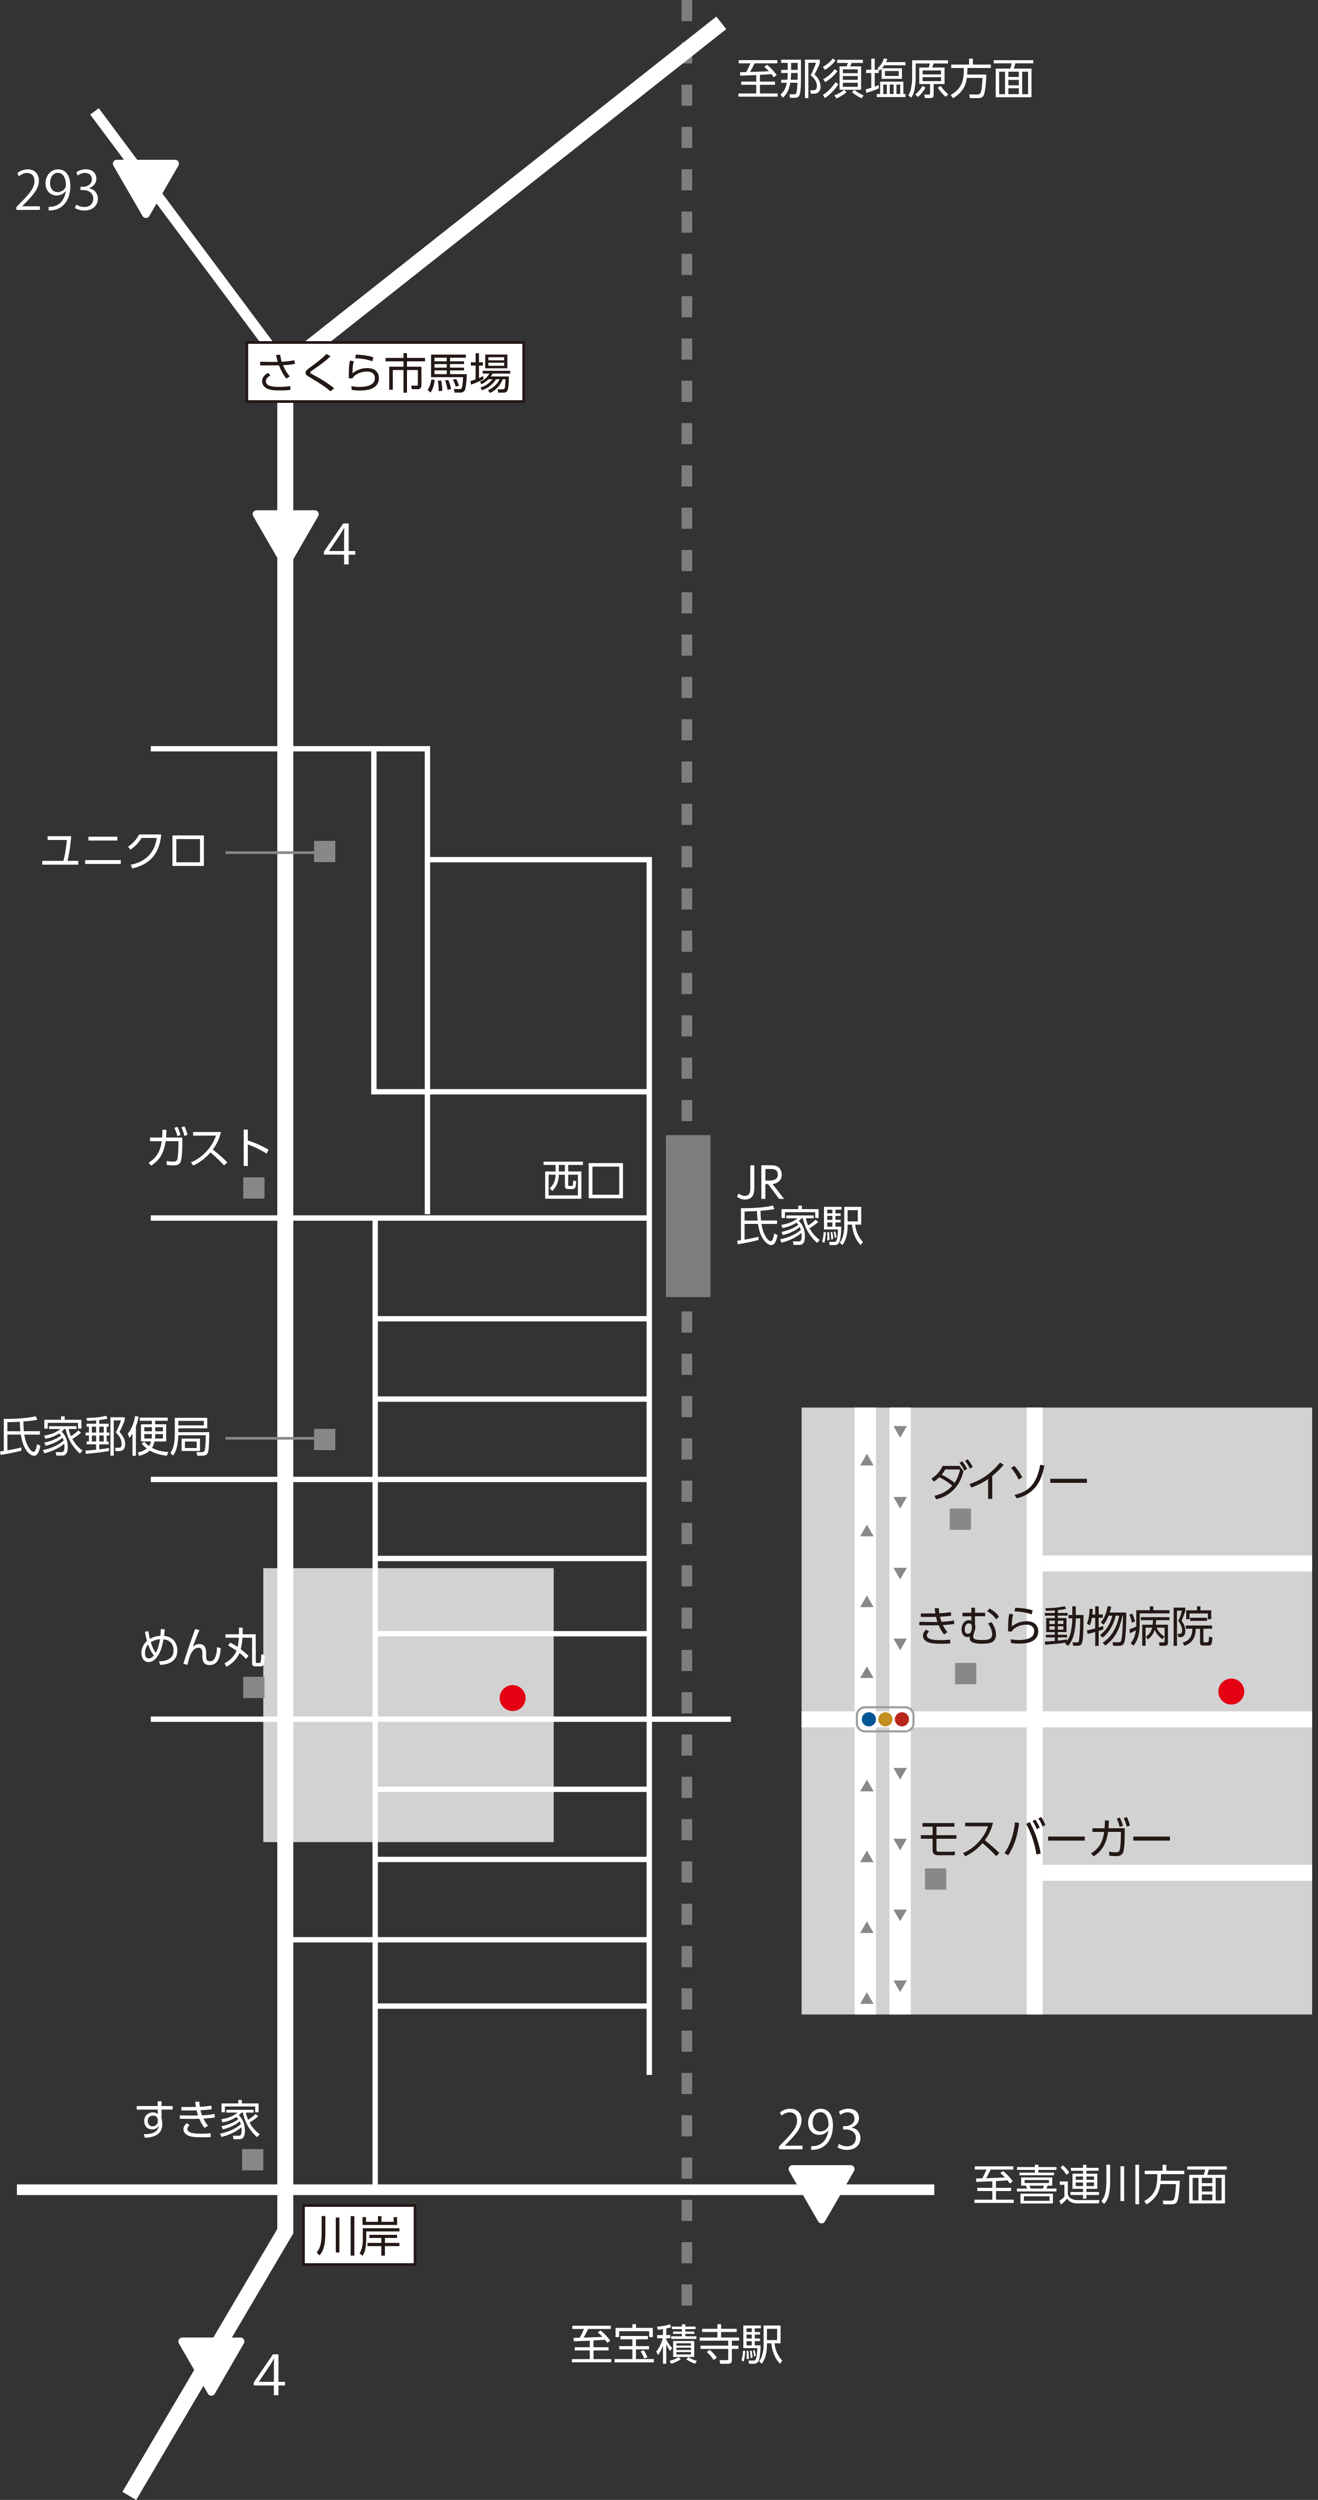 <?xml version="1.0" encoding="UTF-8"?><svg id="_レイヤー_2" xmlns="http://www.w3.org/2000/svg" xmlns:xlink="http://www.w3.org/1999/xlink" viewBox="0 0 367.71 697.31"><rect x="0" y="0" width="367.71" height="697.31" fill="#333333" stroke="none"/><defs><style>.cls-1{fill:#c38f20;}.cls-1,.cls-2,.cls-3,.cls-4,.cls-5,.cls-6,.cls-7,.cls-8,.cls-9,.cls-10{stroke-width:0px;}.cls-2{fill:#231815;}.cls-11{stroke:#7c7d7e;stroke-dasharray:0 0 5.9 5.9;}.cls-11,.cls-12,.cls-4,.cls-13,.cls-14,.cls-15,.cls-16,.cls-17{fill:none;}.cls-11,.cls-12,.cls-13,.cls-14,.cls-15,.cls-16,.cls-18,.cls-17,.cls-19{stroke-miterlimit:10;}.cls-11,.cls-15{stroke-width:2.97px;}.cls-3{fill:#e50012;}.cls-12{stroke-width:1.49px;}.cls-12,.cls-20,.cls-14,.cls-15,.cls-18,.cls-17{stroke:#fff;}.cls-5{fill:#005793;}.cls-6,.cls-20,.cls-18,.cls-19{fill:#fff;}.cls-13{stroke:#888;}.cls-13,.cls-19{stroke-width:.74px;}.cls-7{fill:#b7281b;}.cls-8{fill:#888;}.cls-9{fill:#7c7d7f;}.cls-20{stroke-linecap:round;stroke-linejoin:round;stroke-width:2.19px;}.cls-10{fill:#d2d2d3;}.cls-21{clip-path:url(#clippath);}.cls-14{stroke-width:4.46px;}.cls-16{stroke:#9e9e9f;stroke-width:.59px;}.cls-17{stroke-width:5.94px;}.cls-19{stroke:#231815;}</style><clipPath id="clippath"><rect class="cls-4" x="223.64" y="392.62" width="142.43" height="169.28"/></clipPath></defs><g id="_レイヤー_4"><rect class="cls-10" x="73.46" y="437.41" width="81.02" height="76.41"/><rect class="cls-8" x="67.86" y="467.71" width="5.93" height="5.93"/><rect class="cls-8" x="67.53" y="599.45" width="5.93" height="5.93"/><rect class="cls-8" x="87.62" y="398.55" width="5.93" height="5.93"/><rect class="cls-8" x="67.86" y="328.4" width="5.93" height="5.93"/><rect class="cls-8" x="87.62" y="234.54" width="5.93" height="5.93"/><path class="cls-6" d="M210.45,325.04v5.88c0,1.4,0,3.67-2.62,3.67-1.05,0-1.7-.42-2.22-.8l.45-.89c.3.23.94.67,1.7.67,1.57,0,1.57-1.27,1.57-2.54v-5.99h1.12Z"/><path class="cls-6" d="M214.99,325.04c.74,0,1.31.04,1.83.31,1.12.59,1.28,1.66,1.28,2.29,0,1.6-1.14,2.46-2.56,2.64l3.2,4.12h-1.37l-3.07-4.11h-.77v4.11h-1.12v-9.37h2.57ZM213.54,326.06v3.23h1.25c.58,0,2.21-.06,2.21-1.65s-1.39-1.58-2.2-1.58h-1.26Z"/><path class="cls-6" d="M216.79,340.45v.94h-4.35c.42,2.96,1.85,4.81,2.53,4.81.33,0,.68-.12,1.02-2.15l.93.46c-.21,1.08-.61,2.78-1.74,2.78s-3.1-1.61-3.71-5.91h-3.74v4.4c1.97-.37,2.72-.51,3.88-.81v.9c-2.16.57-3.74.86-5.78,1.19l-.17-.99c.32-.04.42-.04,1.06-.13v-8.94c2.03.02,5.68-.01,8.94-.73l.37.99c-.81.14-2.1.36-3.84.45,0,1.43.07,2.21.13,2.72h4.47ZM211.36,340.45c-.11-1.08-.15-1.93-.17-2.65-.68.04-1.6.08-3.46.12v2.53h3.63Z"/><path class="cls-6" d="M228.29,340.81c-.84.86-2.19,1.64-2.44,1.78,1.08,1.97,2.35,2.89,2.85,3.26l-.73.82c-2.66-2.33-3.65-5.09-3.97-6.86h-.39c-.18.23-.34.42-.75.75.48.46,1.71,1.66,1.71,4.35,0,.69-.08,2.33-1.51,2.33h-1.66l-.19-.97h1.56c.33.01.89.02.89-1.42,0-.33-.06-.81-.08-.94-.96.84-2.66,1.97-5.55,2.71l-.39-.92c2.78-.57,4.68-1.66,5.79-2.65-.12-.43-.26-.71-.31-.81-.9.81-2.42,1.69-4.69,2.26l-.42-.88c2.38-.48,3.84-1.31,4.72-1.99-.2-.25-.37-.42-.55-.59-1.15.77-2.47,1.24-3.83,1.51l-.39-.89c1.43-.23,3.16-.67,4.55-1.85h-3.13v-.78h7.63v.78h-2.19c.21,1,.5,1.66.64,2,.24-.14,1.27-.78,2.04-1.6l.77.61ZM222.71,337.26v-.96h1v.96h4.67v2.47h-.94v-1.62h-8.45v1.62h-.95v-2.47h4.67Z"/><path class="cls-6" d="M229.35,346.36c.33-.97.43-2.21.44-2.69l.63.02c-.02.47-.13,2-.44,2.97l-.63-.31ZM234.76,337.41h-1.69v1.03h1.46v.71h-1.46v1.09h1.46v.74h-1.46v1.18h1.62c.01,2.06-.27,3.79-.57,4.39-.1.2-.37.74-1.3.74h-1.33l-.18-.89h1.37c.46.01,1.01.04,1.11-3.47h-3.91v-6.3h4.89v.79ZM230.78,345.96c.02-.27.05-.51.05-1.03,0-.65-.04-.92-.06-1.22h.54c.09,1.13.09,1.26.12,2.2l-.64.06ZM232.23,337.41h-1.44v1.03h1.44v-1.03ZM232.23,339.16h-1.44v1.09h1.44v-1.09ZM232.23,340.99h-1.44v1.18h1.44v-1.18ZM231.9,345.72c0-.9-.14-1.74-.19-2.02l.49-.07c.13.67.23,1.28.26,1.96l-.56.13ZM232.86,345.23c-.01-.26-.07-.9-.27-1.63l.45-.08c.12.4.25.94.32,1.6l-.5.11ZM240.27,336.63v4.96h-1.68c.19,2.01.97,3.55,2.16,4.83l-.63.88c-2-2.08-2.31-4.68-2.41-5.71h-1.24v.52c0,2.09-.44,3.83-1.44,5.18l-.74-.7c.25-.34.62-.83.83-1.64.42-1.51.42-2.32.42-2.89v-5.43h4.72ZM239.31,337.55h-2.84v3.14h2.84v-3.14Z"/><path class="cls-6" d="M277.88,610.25h4.2v.89h-4.2v2.42h4.94v.9h-10.96v-.9h4.99v-2.42h-4.2v-.89h4.2v-1.82c-1.46.06-3.14.12-4.48.17l-.05-.96c.39-.01.53-.01,1.72-.04.33-.55.9-1.75,1.19-2.44h-3.27v-.9h10.76v.9h-6.35c-.44,1.02-1.19,2.31-1.25,2.41,1.27-.04,3.78-.14,5.27-.2-.64-.68-.96-.95-1.3-1.22l.74-.59c.99.74,2.09,1.93,2.7,2.86l-.78.64c-.26-.37-.43-.59-.67-.89-.51.04-2.76.18-3.21.2v1.88Z"/><path class="cls-6" d="M293.57,609.64h-1.3c-.15.42-.18.48-.33.82h2.79v.8h-11.01v-.8h2.83c-.1-.29-.19-.56-.3-.82h-1.35v-2.28h8.67v2.28ZM294.73,605.25h-5.02v.77h4.35v.72h-9.64v-.72h4.31v-.77h-4.99v-.79h4.99v-.65h.98v.65h5.02v.79ZM293.75,614.62h-9.05v-2.75h9.05v2.75ZM292.81,612.61h-7.16v1.27h7.16v-1.27ZM292.63,608.07h-6.78v.84h6.78v-.84ZM290.92,610.46c.17-.32.21-.45.33-.82h-4.02c.08.2.2.56.3.82h3.39Z"/><path class="cls-6" d="M297.91,608.46v3.48c.1.61.37,1.02.92,1.3.87.43,1.33.43,1.74.43h6.16l-.18.92h-5.94c-.59,0-2,0-2.89-1.34-.67.86-1.51,1.52-1.72,1.69l-.46-1.05c.31-.2,1.03-.71,1.43-1.15v-3.34h-1.3v-.93h2.26ZM297.54,606.63c-.33-.56-.96-1.43-1.68-2.02l.67-.64c.26.23,1.14.94,1.78,2.01l-.77.65ZM306.49,605.49h-3.38v.82h3.02v4.22h-3.02v.89h3.49v.82h-3.49v1.03h-.95v-1.03h-3.52v-.82h3.52v-.89h-2.95v-4.22h2.95v-.82h-3.38v-.82h3.38v-.84h.95v.84h3.38v.82ZM302.16,607.08h-2.04v.94h2.04v-.94ZM302.16,608.75h-2.04v1.01h2.04v-1.01ZM305.22,607.08h-2.1v.94h2.1v-.94ZM305.22,608.75h-2.1v1.01h2.1v-1.01Z"/><path class="cls-6" d="M309.71,603.81v4.61c0,3.92-.76,5.36-1.68,6.35l-.75-.81c.74-.96,1.39-2.02,1.39-5.58v-4.58h1.03ZM313.62,604.22v9.73h-1.01v-9.73h1.01ZM317.79,603.81v11.02h-1.03v-11.02h1.03Z"/><path class="cls-6" d="M329.15,608.28c-.07,2.51-.34,5.03-.73,5.77-.25.49-.62.8-1.58.8h-2.26l-.19-1.01h2.32c.63,0,.83-.43.89-.56.34-.76.48-3.89.49-4.07h-4.37c-.2,1.47-.63,3.7-3.84,5.67l-.65-.92c3.22-1.82,3.64-4.09,3.66-7.52h-3.52v-.95h4.98v-1.66h1.05v1.66h5v.95h-6.49c-.01.45-.02.95-.1,1.84h5.34Z"/><path class="cls-6" d="M342.27,605.16h-5.03c-.15.65-.25.96-.44,1.46h4.96v7.99h-9.98v-7.99h4.05c.2-.5.34-1.13.4-1.46h-5v-.88h11.04v.88ZM334.37,607.48h-1.63v6.28h1.63v-6.28ZM338.22,607.48h-2.92v1.47h2.92v-1.47ZM338.22,609.77h-2.92v1.52h2.92v-1.52ZM338.22,612.1h-2.92v1.65h2.92v-1.65ZM340.81,607.48h-1.65v6.28h1.65v-6.28Z"/><path class="cls-6" d="M212.02,22.76h4.2v.89h-4.2v2.42h4.94v.9h-10.96v-.9h4.99v-2.42h-4.2v-.89h4.2v-1.82c-1.46.06-3.14.12-4.48.17l-.05-.96c.39-.01.53-.01,1.72-.04.33-.55.9-1.75,1.19-2.44h-3.27v-.9h10.76v.9h-6.35c-.44,1.02-1.19,2.31-1.25,2.41,1.27-.04,3.78-.14,5.27-.2-.64-.68-.96-.95-1.3-1.22l.74-.59c.99.74,2.09,1.93,2.7,2.86l-.78.64c-.26-.37-.43-.59-.67-.89-.51.04-2.76.18-3.21.2v1.88Z"/><path class="cls-6" d="M220.48,23.09c-.27,1.43-.64,2.92-2.1,4.17l-.63-.9c1.31-1.03,1.62-2.54,1.77-3.27h-1.57v-.84h1.7c.05-.34.12-1.12.12-1.58v-.31h-1.82v-.87h1.82v-1.95h-1.84v-.88h5.53c0,5.97,0,6.63-.06,7.57-.13,2.34-.38,3.05-1.68,3.05h-1.31l-.17-.99,1.32.02c.19,0,.38-.04.5-.18.31-.38.4-2.45.43-3.05h-2.01ZM222.52,22.25c0-.36,0-1.45.01-1.89h-1.83v.33c0,.56-.08,1.37-.11,1.56h1.93ZM222.54,19.49v-1.95h-1.83v1.95h1.83ZM228.72,16.63v.89c-.36,1.24-1.37,3.04-1.49,3.26,1.54,1.31,1.7,2.82,1.7,3.44,0,.9-.46,1.91-1.78,1.91h-.93l-.17-.95h.8c.89.02,1.06-.62,1.06-1.09,0-.33,0-1.77-1.75-3.08.57-1.02,1.35-2.96,1.5-3.51h-2.13v9.87h-.95v-10.73h4.14Z"/><path class="cls-6" d="M229.57,18.68c.84-.48,2.01-1.32,2.78-2.37l.75.55c-1.08,1.43-2.38,2.28-2.91,2.61l-.62-.8ZM229.58,26.49c1.41-.88,2.73-2.37,3.54-3.59l.76.58c-.76,1.32-2.29,2.92-3.74,3.88l-.56-.87ZM229.66,22.13c1.02-.58,2.32-1.57,3.21-2.83l.76.56c-1.02,1.45-2.53,2.52-3.38,3.05l-.59-.78ZM234.23,25.04v-6.53h1.96c.18-.39.23-.53.39-.96h-3.01v-.87h7.17v.87h-3.14c-.13.37-.33.81-.4.96h3.04v6.53h-4.72l.64.69c-.68.65-1.93,1.38-2.82,1.72l-.54-.86c1.17-.4,2.1-1.01,2.7-1.56h-1.28ZM239.3,19.34h-4.15v1.08h4.15v-1.08ZM239.3,21.21h-4.15v1.06h4.15v-1.06ZM239.3,23.07h-4.15v1.14h4.15v-1.14ZM238.35,25.07c.32.24,1.4,1.08,2.56,1.52l-.5.84c-1.15-.52-2.07-1.18-2.7-1.7l.64-.67Z"/><path class="cls-6" d="M245.19,24.64c-.95.45-2.54,1.01-3.51,1.27l-.13-1.01c.39-.1.76-.18,1.53-.42v-4.11h-1.43v-.92h1.43v-3.1h.95v3.1h1.12v.92h-1.12v3.79c.61-.21.82-.31,1.11-.43l.05.9ZM252.02,26.22h.61v.86h-8.02v-.86h.94v-3.45h6.48v3.45ZM251.64,19.04v2.94h-5.66v-2.83c-.24.26-.37.38-.56.55l-.65-.59c.89-.81,1.43-1.55,1.84-2.82l.95.15c-.09.31-.18.52-.36.89h5.42v.88h-5.93c-.31.48-.5.7-.62.83h5.56ZM247.42,23.58h-1v2.64h1v-2.64ZM250.74,19.81h-3.85v1.38h3.85v-1.38ZM249.3,23.58h-1.06v2.64h1.06v-2.64ZM251.15,23.58h-1.05v2.64h1.05v-2.64Z"/><path class="cls-6" d="M264.48,17.71h-4.04c-.23.77-.25.86-.34,1.12h3.42v4.61h-3.04v2.98c0,.61-.14.93-.95.93h-1.46l-.23-.95h1.31c.33.01.33-.17.33-.39v-2.57h-3.01v-4.61h2.65c.09-.33.23-.76.29-1.12h-3.95v4.2c0,.27-.04,1.58-.3,3-.15.81-.43,1.62-.92,2.33l-.84-.68c.43-.61.68-1.32.81-2.06.14-.86.27-1.72.27-2.6v-5.08h10v.89ZM255.33,26.36c.82-.59,1.58-1.58,2.01-2.38l.87.43c-.2.36-.9,1.63-2.12,2.65l-.76-.7ZM262.55,19.65h-5.15v1.11h5.15v-1.11ZM262.55,21.52h-5.15v1.11h5.15v-1.11ZM263.83,27c-.46-.4-1.49-1.38-2.2-2.56l.84-.44c.7,1,1.18,1.52,2.09,2.31l-.74.69Z"/><path class="cls-6" d="M275.17,20.8c-.07,2.51-.34,5.03-.73,5.77-.25.49-.62.8-1.58.8h-2.26l-.19-1.01h2.32c.63,0,.83-.43.89-.56.34-.76.48-3.89.49-4.07h-4.37c-.2,1.47-.63,3.7-3.84,5.67l-.65-.92c3.22-1.82,3.64-4.09,3.66-7.52h-3.52v-.95h4.98v-1.66h1.05v1.66h5v.95h-6.49c-.01.45-.02.95-.1,1.84h5.34Z"/><path class="cls-6" d="M288.29,17.67h-5.03c-.15.65-.25.96-.44,1.46h4.96v7.99h-9.98v-7.99h4.05c.2-.5.34-1.13.4-1.46h-5v-.88h11.04v.88ZM280.39,19.99h-1.63v6.28h1.63v-6.28ZM284.24,19.99h-2.92v1.47h2.92v-1.47ZM284.24,22.28h-2.92v1.52h2.92v-1.52ZM284.24,24.61h-2.92v1.65h2.92v-1.65ZM286.83,19.99h-1.65v6.28h1.65v-6.28Z"/><path class="cls-6" d="M165.58,654.71h4.2v.89h-4.2v2.42h4.94v.9h-10.96v-.9h4.99v-2.42h-4.2v-.89h4.2v-1.82c-1.46.06-3.14.12-4.48.17l-.05-.96c.39-.01.53-.01,1.72-.04.33-.55.9-1.75,1.19-2.44h-3.27v-.9h10.76v.9h-6.35c-.44,1.02-1.19,2.31-1.25,2.41,1.27-.04,3.78-.14,5.27-.2-.64-.68-.96-.95-1.3-1.22l.74-.59c.99.74,2.09,1.93,2.7,2.86l-.78.64c-.26-.37-.43-.59-.67-.89-.51.04-2.76.18-3.21.2v1.88Z"/><path class="cls-6" d="M180.75,651.58v.92h-3.32v1.91h3.64v.9h-3.64v2.71h4.99v.93h-10.97v-.93h4.98v-2.71h-3.67v-.9h3.67v-1.91h-3.34v-.92h7.65ZM177.43,648.29v1.03h4.7v2.58h-1.01v-1.65h-8.39v1.65h-.99v-2.58h4.69v-1.03h1ZM179.73,657.87c-.34-1-.8-1.68-1-1.98l.86-.36c.43.63.68,1.12,1.03,1.98l-.89.36Z"/><path class="cls-6" d="M185.89,651.32h1.12v.89h-1.12v.29c.21.54.67,1.43,1.63,2.41l-.55.87c-.62-.88-.96-1.64-1.08-1.95v5.49h-.93v-5.09c-.5,1.51-1.05,2.26-1.37,2.69l-.5-1.02c.99-1.13,1.6-2.84,1.82-3.68h-1.57v-.89h1.62v-1.68c-.67.12-1.11.14-1.46.18l-.15-.87c1-.01,2.61-.29,3.57-.64l.32.79c-.25.12-.44.2-1.34.38v1.84ZM186.79,658.53c.46-.13,1.65-.48,2.53-1.07l.62.61c-.8.59-1.94,1.03-2.67,1.25l-.48-.78ZM191.2,648.31v.64h2.86v.72h-2.86v.67h2.52v.64h-2.52v.68h3.09v.74h-7.02v-.74h2.98v-.68h-2.46v-.64h2.46v-.67h-2.78v-.72h2.78v-.64h.95ZM193.68,657.43h-5.88v-4.46h5.88v4.46ZM192.77,653.61h-4.06v.65h4.06v-.65ZM192.77,654.84h-4.06v.65h4.06v-.65ZM192.77,656.06h-4.06v.67h4.06v-.67ZM192.07,657.46c.71.49,1.58.86,2.35,1.07l-.49.78c-.82-.25-1.78-.74-2.45-1.21l.58-.64Z"/><path class="cls-6" d="M201.17,649.57h4.36v.89h-4.36v1.53h5.03v.9h-2.02v1.39h1.83v.9h-1.83v2.98c0,.5,0,1.17-1.08,1.17h-2.15l-.2-1.02,2.02.02c.32,0,.4-.17.4-.42v-2.73h-7.74v-.9h7.74v-1.39h-7.96v-.9h4.94v-1.53h-4.27v-.89h4.27v-1.28h1.02v1.28ZM199.12,658.28c-.42-.62-1.15-1.56-1.93-2.26l.8-.57c1.05.87,1.81,1.89,2.02,2.17l-.89.65Z"/><path class="cls-6" d="M206.85,658.39c.33-.97.43-2.21.44-2.69l.63.02c-.02.47-.13,2-.44,2.97l-.63-.31ZM212.26,649.44h-1.69v1.03h1.46v.71h-1.46v1.09h1.46v.74h-1.46v1.18h1.62c.01,2.06-.27,3.79-.57,4.39-.1.2-.37.74-1.3.74h-1.33l-.18-.89h1.37c.46.01,1.01.04,1.11-3.47h-3.91v-6.3h4.89v.79ZM208.28,657.99c.02-.27.05-.51.05-1.03,0-.65-.04-.92-.06-1.22h.54c.09,1.13.09,1.26.12,2.2l-.64.06ZM209.73,649.44h-1.44v1.03h1.44v-1.03ZM209.73,651.19h-1.44v1.09h1.44v-1.09ZM209.73,653.02h-1.44v1.18h1.44v-1.18ZM209.4,657.75c0-.9-.14-1.74-.19-2.02l.49-.07c.13.67.23,1.28.26,1.96l-.56.13ZM210.36,657.26c-.01-.26-.07-.9-.27-1.63l.45-.08c.12.4.25.94.32,1.6l-.5.11ZM217.77,648.66v4.96h-1.68c.19,2.01.97,3.55,2.16,4.83l-.63.88c-2-2.08-2.31-4.68-2.41-5.71h-1.24v.52c0,2.09-.44,3.83-1.44,5.18l-.74-.7c.25-.34.62-.83.83-1.64.42-1.51.42-2.32.42-2.89v-5.43h4.72ZM216.81,649.58h-2.84v3.14h2.84v-3.14Z"/><path class="cls-6" d="M41.4,454.97c.08.74.2,1.44.4,2.16.23-.13,1.35-.79,2.94-.84.11-.94.11-1.39.12-1.89l1.09.07c-.07,1.01-.11,1.33-.18,1.83,3.04.27,3.71,2.71,3.71,4.08,0,3.78-3.88,3.97-4.81,4.01l-.29-.99c1.08-.05,4.04-.15,4.04-3.05,0-2.75-2.27-3.04-2.81-3.11-.32,1.85-.71,3.21-1.37,4.3-.64,1.08-1.55,2.06-2.78,2.06-1.56,0-2.01-1.52-2.01-2.53,0-1.13.46-2.42,1.56-3.38-.33-1.14-.5-2.15-.56-2.54l.94-.17ZM41.33,458.68c-.74.84-.89,1.85-.89,2.42,0,1.18.61,1.5,1.08,1.5.61,0,1.12-.48,1.44-.86-.67-.72-1.25-1.92-1.63-3.07ZM44.66,457.21c-1.44.12-2.35.7-2.59.86.38,1.21.9,2.41,1.39,2.96.61-1.05.96-2.45,1.2-3.82Z"/><path class="cls-6" d="M55.65,454.68c-.8,1.76-1.51,3.71-1.83,4.64.64-.52,1.11-.75,1.76-.75,1.83,0,1.93,1.69,1.93,2.51v.8c0,.86.1,1.51,1.06,1.51.58,0,1.19-.27,1.58-1.4.33-.96.39-1.85.39-2.54l1.03.24c-.07,1.57-.36,4.75-3.08,4.75-2.02,0-2.03-1.68-2.03-2.6v-.67c0-.88-.21-1.58-1.06-1.58-.48,0-1.45.25-2.2,1.78-.42,1.11-.61,1.82-.93,3.02l-1.12-.34c1.69-5.16,1.89-5.73,2.16-6.5.18-.5.87-2.4,1.15-3.17l1.18.32Z"/><path class="cls-6" d="M68.64,462.76c-.39-.44-.89-.99-1.81-1.7-.93,2.26-2.95,3.47-3.59,3.85l-.63-.93c.57-.32,2.54-1.4,3.38-3.55-1.18-.8-1.93-1.21-2.35-1.45l.62-.8c.38.19.9.45,2.03,1.2.25-1.2.31-2,.34-2.58h-3.73v-.95h3.77v-1.85h1.02v1.85h3.66v7.63c0,.26.06.37.32.37h.7c.31,0,.38-.33.4-.43.06-.24.12-1.81.13-2.02l.97.31c-.07,2.58-.29,3.09-1.14,3.09h-1.51c-.59,0-.89-.18-.89-.92v-7.08h-2.69c-.06,1.02-.18,2.02-.48,3.21,1.31.99,1.83,1.51,2.19,1.87l-.72.88Z"/><path class="cls-6" d="M48.17,587.42v.99h-3.11v2.39c.06.23.12.5.15.78.05.3.07.61.07.92,0,3.14-2.78,3.71-4.85,3.79l-.33-1c3.17.04,4.05-1.06,4.21-2.47-.12.25-.51,1.14-1.88,1.14-1.47,0-2.21-1.18-2.21-2.33,0-1.39.99-2.41,2.46-2.41.8,0,1.08.26,1.33.48v-1.28h-5.87v-.99h5.85l-.02-1.33h1.09v1.33h3.11ZM44.03,591.19c-.09-.38-.29-1.08-1.33-1.08-.65,0-1.49.38-1.49,1.47,0,.5.25,1.51,1.35,1.51.84,0,1.46-.59,1.46-1.38v-.52Z"/><path class="cls-6" d="M59.96,590.61c-.9.17-2.16.27-3.21.33.23.47.56,1.12,1.27,1.98l-.93.64c-.69-.83-1.21-1.88-1.5-2.58-.32.02-1.24.04-1.65.04l-3.76-.02v-.96l3.61.05c.36,0,.75,0,1.45-.02-.15-.45-.26-.86-.39-1.42-.43.01-.84.02-1.27.02h-2.97v-.97h2.85c.38.01.46.01,1.2,0-.12-.7-.15-1.01-.19-1.46h1.14c.04.52.07.88.15,1.41.48,0,2.18-.15,3.21-.33l.1,1c-.82.14-2.12.25-3.13.3.07.31.18.77.42,1.41,1.09-.06,2.29-.13,3.47-.4l.12.99ZM52.87,592.74c-.25.25-.59.64-.59,1.07,0,1.22,2.07,1.34,3.78,1.34,1.37,0,2.14-.07,2.71-.12l.02,1.05c-.58.05-1.05.08-2.41.08-2.31,0-3.17-.17-3.88-.48-.8-.36-1.32-1.01-1.32-1.72,0-.44.13-1.02.88-1.76l.81.54Z"/><path class="cls-6" d="M72.05,590.26c-.84.86-2.19,1.64-2.44,1.78,1.08,1.97,2.35,2.89,2.85,3.26l-.73.82c-2.66-2.33-3.65-5.09-3.97-6.86h-.39c-.18.23-.34.42-.75.75.48.46,1.71,1.66,1.71,4.35,0,.69-.08,2.33-1.51,2.33h-1.66l-.19-.97h1.56c.33.01.89.02.89-1.42,0-.33-.06-.81-.08-.94-.96.84-2.66,1.97-5.55,2.71l-.39-.92c2.78-.57,4.68-1.66,5.79-2.65-.12-.43-.26-.71-.31-.81-.9.81-2.42,1.69-4.69,2.26l-.42-.88c2.38-.47,3.84-1.31,4.72-1.98-.2-.25-.37-.42-.55-.59-1.15.77-2.47,1.24-3.83,1.51l-.39-.89c1.43-.23,3.16-.67,4.55-1.85h-3.13v-.78h7.63v.78h-2.19c.21,1,.5,1.66.64,2,.24-.14,1.27-.78,2.04-1.6l.77.61ZM66.47,586.71v-.96h1v.96h4.67v2.47h-.94v-1.62h-8.45v1.62h-.95v-2.47h4.67Z"/><path class="cls-6" d="M41.44,324.31c2.64-1.6,3.33-3.67,3.69-5.99h-3.28v-1.02h3.39c.07-.96.08-1.44.07-2.18l1.13.02c-.02.86-.05,1.27-.12,2.15h4.54v1.99c0,.32-.01,3.64-.46,4.77-.42,1.02-1.51,1.02-2.03,1.02-.96,0-1.46-.09-1.84-.17l-.02-1.08c.52.1,1.11.19,1.83.19.87,0,1.03-.33,1.14-.7.24-.83.3-3.33.3-3.88v-1.12h-3.57c-.38,2.6-1.26,5.12-4.04,6.81l-.71-.82ZM49.47,314.28c.42.75.61,1.33.89,2.31l-.89.33c-.23-.96-.4-1.44-.83-2.31l.83-.33ZM51.43,314.14c.43.81.62,1.39.89,2.39l-.89.32c-.23-1-.4-1.52-.83-2.38l.83-.33Z"/><path class="cls-6" d="M61.65,315.75c-.56,2.37-1.51,3.85-2.27,4.88,2.06,1.64,3.15,2.69,4.04,3.57l-.9.86c-1.68-1.83-3.41-3.29-3.79-3.61-.58.64-2.22,2.48-4.81,3.66l-.64-.88c.99-.43,2.7-1.27,4.45-3.21,1.49-1.65,2.09-3.07,2.53-4.26h-6.38v-1.01h7.79Z"/><path class="cls-6" d="M74.38,321.77c-.81-.5-2.76-1.69-5.24-2.54v6h-1.15v-10.16h1.15v3.04c2.25.71,4.09,1.63,5.8,2.56l-.56,1.11Z"/><path class="cls-6" d="M21.85,240.12v1.06h-10.07v-1.06h5.92c.65-2.46.88-4.97.95-5.82h-5.36v-1.06h6.57c-.08.93-.32,3.92-1.02,6.88h3.01Z"/><path class="cls-6" d="M33.7,239.91v1.07h-9.95v-1.07h9.95ZM32.73,233.38v1.07h-8.06v-1.07h8.06Z"/><path class="cls-6" d="M36.47,241.22c2.39-.52,6.47-1.9,7.26-7.48h-4.22c-.78,1.24-1.68,2.28-3.11,3.25l-.68-.81c1.14-.77,2.27-1.82,3.08-3.42h6.18c-.52,6.03-3.89,8.53-8.06,9.47l-.45-1.01Z"/><path class="cls-6" d="M56.88,233.03v8.51h-8.77v-8.51h8.77ZM55.8,234.05h-6.61v6.47h6.61v-6.47Z"/><path class="cls-6" d="M11.13,399.22v.94h-4.35c.42,2.96,1.85,4.81,2.53,4.81.33,0,.68-.12,1.02-2.15l.93.46c-.21,1.08-.61,2.78-1.74,2.78s-3.1-1.61-3.71-5.91h-3.74v4.4c1.97-.37,2.72-.51,3.88-.81v.9c-2.16.57-3.74.86-5.78,1.19l-.17-.99c.32-.04.42-.04,1.06-.13v-8.94c2.03.02,5.68-.01,8.94-.73l.37.99c-.81.14-2.1.36-3.84.45,0,1.43.07,2.21.13,2.72h4.47ZM5.69,399.22c-.11-1.08-.15-1.93-.17-2.65-.68.04-1.6.08-3.46.12v2.53h3.63Z"/><path class="cls-6" d="M22.62,399.58c-.84.86-2.19,1.64-2.44,1.78,1.08,1.97,2.35,2.89,2.85,3.26l-.73.82c-2.66-2.33-3.65-5.09-3.97-6.86h-.39c-.18.23-.34.42-.75.75.48.46,1.71,1.66,1.71,4.35,0,.69-.08,2.33-1.51,2.33h-1.66l-.19-.97h1.56c.33.01.89.02.89-1.42,0-.33-.06-.81-.08-.94-.96.84-2.66,1.97-5.55,2.71l-.39-.92c2.78-.57,4.68-1.66,5.79-2.65-.12-.43-.26-.71-.31-.81-.9.81-2.42,1.69-4.69,2.26l-.42-.88c2.38-.47,3.84-1.31,4.72-1.98-.2-.25-.37-.42-.55-.59-1.15.77-2.47,1.24-3.83,1.51l-.39-.89c1.43-.23,3.16-.67,4.55-1.85h-3.13v-.78h7.63v.78h-2.19c.21,1,.5,1.66.64,2,.24-.14,1.27-.78,2.04-1.6l.77.61ZM17.04,396.02v-.96h1v.96h4.67v2.47h-.94v-1.62h-8.45v1.62h-.95v-2.47h4.67Z"/><path class="cls-6" d="M27.69,397.12h2.63v.83h-.56v1.64h.76v.82h-.76v1.66h.56v.81h-2.63v1.4c1.51-.18,2.2-.3,2.71-.39v.83c-.86.17-2.34.43-6.43.82l-.13-.92c.9-.05,1.85-.13,2.98-.25v-1.5h-2.66v-.81h.65v-1.66h-.92v-.82h.92v-1.64h-.65v-.83h2.66v-.92c-1.52.13-2.13.12-2.51.12l-.18-.8c2.41-.04,3.85-.19,5.5-.61l.36.8c-.46.12-.94.24-2.31.4v1ZM26.82,397.95h-1.19v1.64h1.19v-1.64ZM26.82,400.41h-1.19v1.66h1.19v-1.66ZM28.94,397.95h-1.25v1.64h1.25v-1.64ZM28.94,400.41h-1.25v1.66h1.25v-1.66ZM34.79,396.09c-.4,1.31-1.26,2.97-1.45,3.33,1.19,1.31,1.57,2.29,1.57,3.34,0,2.01-1.31,2.01-1.84,2.01h-.81l-.14-.95h.92c.37,0,.89,0,.89-1.01,0-1.15-.46-2.13-1.62-3.27.71-1.35,1.12-2.32,1.43-3.35h-2v9.85h-.93v-10.72h3.98v.77Z"/><path class="cls-6" d="M37.91,406.06h-.95v-6.19c-.32.56-.58.9-.81,1.2l-.52-1.12c.86-1.13,1.77-2.79,2.04-4.96l1,.14c-.1.55-.26,1.46-.76,2.73v8.19ZM46.58,406.06c-1.68-.19-3.34-.61-4.78-1.47-.83.78-1.9,1.21-3.01,1.5l-.37-.94c.43-.09,1.63-.37,2.54-1.12-.74-.55-1.15-1.03-1.43-1.37l.74-.49c.26.29.63.68,1.32,1.17.11-.17.37-.54.56-1.27h-2.82v-4.79h3.04v-.99h-3.38v-.87h7.8v.87h-3.51v.99h3.08v4.79h-3.25c-.19.84-.49,1.43-.71,1.77,1.39.76,2.96,1.08,4.54,1.18l-.38,1.05ZM42.38,398.09h-2.12v1.14h2.12v-1.14ZM40.26,400.01v1.24h2.04c.06-.46.07-.83.07-1.24h-2.12ZM43.3,400.01c0,.67-.02.95-.05,1.24h2.2v-1.24h-2.15ZM43.3,399.23h2.15v-1.14h-2.15v1.14Z"/><path class="cls-6" d="M58.39,399.49c0,2.47-.15,4.85-.32,5.48-.1.34-.3,1.07-1.56,1.07h-1.46l-.23-1h1.47c.3.01.65.02.83-.56.23-.74.26-2.82.29-4.14h-7.67c-.07,3.71-1.05,5.09-1.45,5.66l-.78-.69c.48-.7,1.26-1.88,1.26-5.28v-4.55h9.06v2.91h-8.08v1.09h8.64ZM56.87,396.32h-7.12v1.27h7.12v-1.27ZM55.79,404.72h-5.12v-3.45h5.12v3.45ZM54.87,402.09h-3.28v1.81h3.28v-1.81Z"/><path class="cls-6" d="M162.63,324.94h-4.11v1.82h3.68v7.6h-10.1v-7.6h2.9v-1.82h-3.35v-.92h10.98v.92ZM153.36,331.43c.68-.63,1.63-1.63,1.63-3.78h-1.94v5.78h8.18v-5.78h-2.71v2.78c0,.34.13.36.39.36h.54c.23,0,.34-.05.39-.32.06-.32.08-.86.08-1.19l.84.19c-.08,1.69-.26,2.2-1.08,2.2h-1.05c-.49,0-1.03-.04-1.03-.9v-3.11h-1.7c0,2.63-1.24,3.93-1.82,4.54l-.73-.76ZM157.6,324.94h-1.69v1.82h1.69v-1.82Z"/><path class="cls-6" d="M173.8,334.23h-9.56v-9.81h9.56v9.81ZM172.77,325.41h-7.49v7.84h7.49v-7.84Z"/><path class="cls-6" d="M96,157.43v-2.73h-5.63v-.83l5.38-7.85h1.53v7.68h1.83v1h-1.83v2.73h-1.28ZM96,153.7v-4.49c.02-.67.03-1.29.06-1.96h-.06c-.36.65-.74,1.29-1.13,1.89l-3.08,4.56h4.21Z"/><path class="cls-6" d="M76.41,668.1v-2.73h-5.63v-.83l5.38-7.85h1.53v7.68h1.83v1h-1.83v2.73h-1.28ZM76.41,664.37v-4.49c.02-.67.03-1.29.06-1.96h-.06c-.36.65-.74,1.29-1.13,1.89l-3.08,4.56h4.21Z"/><path class="cls-6" d="M11.14,58.55h-6.58v-.76l1.08-1.14c2.65-2.67,3.98-4.29,3.98-6.11,0-1.19-.52-2.29-2.13-2.29-.89,0-1.69.49-2.23.92l-.42-.86c.68-.61,1.69-1.08,2.88-1.08,2.24,0,3.14,1.63,3.14,3.17,0,2.1-1.47,3.88-3.77,6.2l-.88.92v.03h4.92v1.01Z"/><path class="cls-6" d="M18.34,53.29c-.61.77-1.47,1.23-2.56,1.23-1.9,0-3.08-1.49-3.08-3.37,0-2.04,1.34-3.91,3.52-3.91s3.4,1.81,3.4,4.65c0,3.7-1.87,6.27-4.73,6.72-.52.09-1,.12-1.32.1v-1.03c.31.03.67-.01,1.14-.07,1.87-.27,3.28-1.78,3.66-4.32h-.04ZM13.96,51.08c0,1.5.85,2.51,2.13,2.51,1.2,0,2.3-.92,2.3-1.81,0-2.14-.79-3.58-2.26-3.58-1.29,0-2.17,1.22-2.17,2.88Z"/><path class="cls-6" d="M24.88,52.53c1.31.22,2.42,1.28,2.42,2.88,0,1.77-1.28,3.31-3.77,3.31-1.11,0-2.13-.36-2.63-.71l.37-.95c.4.27,1.29.67,2.27.67,1.87,0,2.48-1.31,2.48-2.33,0-1.63-1.38-2.38-2.84-2.38h-.73v-.92h.73c1.07,0,2.45-.67,2.45-2.07,0-.97-.58-1.8-1.92-1.8-.82,0-1.59.4-2.04.73l-.37-.91c.54-.42,1.58-.83,2.65-.83,2.04,0,2.94,1.29,2.94,2.63,0,1.14-.73,2.17-2.02,2.63v.04Z"/><polygon class="cls-18" points="71.59 143.42 79.71 157.47 87.82 143.42 71.59 143.42"/><polygon class="cls-20" points="71.59 143.42 79.71 157.47 87.82 143.42 71.59 143.42"/><polygon class="cls-18" points="50.85 653.1 58.97 667.15 67.08 653.1 50.85 653.1"/><polygon class="cls-20" points="50.85 653.1 58.97 667.15 67.08 653.1 50.85 653.1"/><polygon class="cls-18" points="32.59 45.66 40.71 59.71 48.82 45.66 32.59 45.66"/><polygon class="cls-20" points="32.59 45.66 40.71 59.71 48.82 45.66 32.59 45.66"/><line class="cls-11" x1="191.63" y1="0" x2="191.63" y2="646.87"/><polyline class="cls-14" points="201.24 6.37 79.59 102.44 79.59 622.34 36.07 696.18"/><line class="cls-15" x1="79.59" y1="102.44" x2="26.36" y2="31.07"/><line class="cls-15" x1="260.66" y1="610.78" x2="4.72" y2="610.78"/><rect class="cls-9" x="169.4" y="332.98" width="45.17" height="12.45" transform="translate(531.2 147.22) rotate(90)"/><line class="cls-12" x1="42.07" y1="339.74" x2="181.14" y2="339.74"/><polyline class="cls-12" points="42.07 208.85 119.25 208.85 119.25 338.68"/><line class="cls-12" x1="42.07" y1="412.66" x2="181.14" y2="412.66"/><line class="cls-12" x1="42.07" y1="479.53" x2="203.9" y2="479.53"/><line class="cls-12" x1="79.06" y1="541.06" x2="181.14" y2="541.06"/><polyline class="cls-12" points="119.61 239.79 181.14 239.79 181.14 578.76"/><line class="cls-12" x1="104.67" y1="339.74" x2="104.67" y2="611.49"/><line class="cls-12" x1="181.14" y1="367.84" x2="104.31" y2="367.84"/><line class="cls-12" x1="181.14" y1="390.25" x2="104.31" y2="390.25"/><line class="cls-12" x1="181.14" y1="434.71" x2="104.31" y2="434.71"/><line class="cls-12" x1="181.14" y1="455.7" x2="104.31" y2="455.7"/><line class="cls-12" x1="181.14" y1="499.09" x2="104.31" y2="499.09"/><polyline class="cls-12" points="181.14 304.53 104.31 304.53 104.31 208.85"/><line class="cls-12" x1="181.14" y1="518.65" x2="104.31" y2="518.65"/><line class="cls-12" x1="181.14" y1="559.56" x2="104.31" y2="559.56"/><rect class="cls-19" x="84.67" y="615.18" width="31.12" height="16.47"/><path class="cls-2" d="M90.78,618.14v4.61c0,3.92-.76,5.36-1.68,6.35l-.75-.81c.74-.96,1.39-2.02,1.39-5.58v-4.58h1.03ZM94.69,618.55v9.73h-1.01v-9.73h1.01ZM98.86,618.14v11.02h-1.03v-11.02h1.03Z"/><path class="cls-2" d="M111.44,622.41h-9.26v2.15c0,2.52-.5,3.88-1.03,4.65l-.83-.69c.9-1.32.9-3.27.9-3.93v-3.07h10.22v.89ZM102.11,619.73h3.33v-1.57h.99v1.57h3.39v-1.3h.97v2.18h-9.65v-2.18h.98v1.3ZM110.78,624.23h-3.39v1.39h4.04v.89h-4.04v2.66h-1v-2.66h-3.88v-.89h3.88v-1.39h-3.34v-.87h7.73v.87Z"/><rect class="cls-19" x="68.87" y="95.53" width="77.23" height="16.47"/><path class="cls-2" d="M79.91,105.6c-.7-.78-1.45-2.07-2.09-3.7-.73.01-1.64.02-1.82.02h-3.42v-1.03l3.47.06c.5.01,1.14,0,1.44-.01-.24-.77-.42-1.64-.46-1.93l1.13-.08c.11.72.27,1.5.43,1.97,1.21-.04,2.33-.18,3.52-.43l.19,1.02c-1.3.27-2.32.32-3.36.37.5,1.2,1.19,2.35,1.9,3.11l-.92.62ZM75.4,104.78c-1.16.57-1.22,1.31-1.22,1.53,0,1.45,1.93,1.6,3.63,1.6,1.55,0,2.45-.11,3.19-.2v1.06c-.42.05-1.46.14-3.09.14-2.08,0-3.26-.24-4.09-.99-.48-.43-.7-1.01-.7-1.6,0-.87.51-1.72,1.72-2.32l.57.77Z"/><path class="cls-2" d="M92.21,109.16c-1.65-1.43-3.3-2.42-5.42-3.7-1.09-.65-1.55-.93-1.55-1.47s.4-.88,1.25-1.49c2-1.45,3.59-2.7,4.58-3.77l1.14.64c-.99.95-2.1,1.93-4.98,3.86-.48.32-.7.54-.7.67,0,.17.13.24.5.45.36.2,1.97,1.08,2.29,1.27,1.2.69,2.92,1.82,3.9,2.7l-1.01.83Z"/><path class="cls-2" d="M98.72,100.79c-.27.9-.37,1.59-.37,3.34,1.21-.96,2.54-1.46,4.09-1.46,2.76,0,3.27,1.77,3.27,2.76,0,2.85-2.75,3.5-5.29,3.5-1.09,0-1.79-.1-2.28-.17l-.12-1.05c.8.14,1.52.21,2.32.21,1.64,0,3.07-.32,3.78-1.11.33-.36.46-.92.46-1.4,0-.93-.63-1.78-2.2-1.78s-3.19.68-3.97,1.71c-.04.12-.05.15-.06.21l-1.06-.04c0-.4.04-2.19.05-2.54.05-1.11.15-1.76.31-2.38l1.07.19ZM103.87,100.78c-1.41-.57-3.16-.8-4.77-.86l.19-1.02c1.02.05,3.05.15,4.87.75l-.3,1.13Z"/><path class="cls-2" d="M113.55,98.51v1.32h5.03v.96h-5.03v1.49h4.03v5.2c0,.78-.49,1.08-1,1.08h-1.68l-.19-.99h1.51c.18.01.36.01.36-.39v-3.97h-3.03v6.33h-.98v-6.33h-2.98v5.5h-1v-6.43h3.98v-1.49h-5v-.96h5v-1.32h.98Z"/><path class="cls-2" d="M119.29,108.78c.78-1.09.97-2.41,1.06-2.94l.93.17c-.15,1.32-.56,2.65-1.16,3.48l-.82-.71ZM129.98,99.78h-4.42v1h3.9v.77h-3.9v1h3.9v.76h-3.9v1.05h4.65c.02,1.92-.31,3.96-.48,4.37-.26.62-.77.78-1.34.78h-1.56l-.21-1.02,1.65.05c.42.01.52-.25.58-.43.24-.68.32-2.15.34-2.91h-8.93v-6.29h9.71v.87ZM124.64,99.78h-3.42v1h3.42v-1ZM124.64,101.56h-3.42v1h3.42v-1ZM124.64,103.31h-3.42v1.05h3.42v-1.05ZM122.37,109.08c.02-.67.02-1.36-.21-2.91h.93c.2.88.3,1.94.31,2.85l-1.02.06ZM124.85,108.71c-.11-.84-.37-1.77-.69-2.61l.92-.11c.24.55.62,1.62.77,2.54l-1,.18ZM127.14,107.84c-.08-.31-.26-.93-.77-1.91l.89-.23c.34.65.58,1.2.8,1.85l-.92.29Z"/><path class="cls-2" d="M134.86,105.74c-.94.57-2.33,1.18-3.48,1.55l-.13-1.01c.38-.11.8-.23,1.44-.46v-3.84h-1.33v-.92h1.33v-2.52h.94v2.52h1.08v.92h-1.08v3.47c.59-.26.89-.42,1.18-.58l.06.88ZM141.97,105.01c.01,1.19-.11,3.3-.36,3.83-.15.32-.39.68-1.09.68h-1.53l-.13-.93h1.49c.33.01.43-.24.48-.44.08-.38.15-.97.21-2.37h-.8c-.67,1.76-1.84,3.02-3.51,3.83l-.59-.74c1.71-.81,2.72-1.93,3.25-3.09h-1.01c-1.26,2.07-3.16,2.79-3.9,3.07l-.43-.75c.75-.25,2.12-.75,3.36-2.32h-1.13c-.82.83-1.53,1.19-1.95,1.4l-.44-.7c1.28-.57,1.94-1.14,2.65-2.28h-1.87v-.77h7.68v.77h-4.92c-.19.33-.31.54-.51.81h5.05ZM141.55,98.9v3.83h-6.18v-3.83h6.18ZM140.65,99.64h-4.4v.87h4.4v-.87ZM140.65,101.16h-4.4v.87h4.4v-.87Z"/><line class="cls-13" x1="89.93" y1="237.83" x2="62.92" y2="237.83"/><line class="cls-13" x1="89.93" y1="401.19" x2="62.92" y2="401.19"/><path class="cls-3" d="M146.64,473.64c0,2-1.62,3.62-3.62,3.62s-3.62-1.62-3.62-3.62,1.62-3.62,3.62-3.62,3.62,1.62,3.62,3.62"/><path class="cls-6" d="M223.9,599.5h-6.58v-.76l1.08-1.14c2.65-2.67,3.98-4.29,3.98-6.11,0-1.19-.52-2.29-2.13-2.29-.89,0-1.69.49-2.23.92l-.42-.86c.68-.61,1.69-1.08,2.88-1.08,2.24,0,3.14,1.63,3.14,3.17,0,2.1-1.47,3.88-3.77,6.2l-.88.92v.03h4.92v1.01Z"/><path class="cls-6" d="M231.1,594.24c-.61.77-1.47,1.23-2.56,1.23-1.9,0-3.08-1.49-3.08-3.37,0-2.04,1.34-3.91,3.52-3.91s3.4,1.81,3.4,4.65c0,3.7-1.87,6.27-4.73,6.72-.52.09-1,.12-1.32.1v-1.03c.31.03.67-.01,1.14-.07,1.87-.27,3.28-1.78,3.66-4.32h-.04ZM226.72,592.03c0,1.5.85,2.51,2.13,2.51,1.2,0,2.3-.92,2.3-1.81,0-2.14-.79-3.58-2.26-3.58-1.29,0-2.17,1.22-2.17,2.88Z"/><path class="cls-6" d="M237.64,593.48c1.31.22,2.42,1.28,2.42,2.88,0,1.77-1.28,3.31-3.77,3.31-1.11,0-2.13-.36-2.63-.71l.37-.95c.4.27,1.29.67,2.27.67,1.87,0,2.48-1.31,2.48-2.33,0-1.63-1.38-2.38-2.84-2.38h-.73v-.92h.73c1.07,0,2.45-.67,2.45-2.07,0-.97-.58-1.8-1.92-1.8-.82,0-1.59.4-2.04.73l-.37-.91c.54-.42,1.58-.83,2.65-.83,2.04,0,2.94,1.29,2.94,2.63,0,1.14-.73,2.17-2.02,2.63v.04Z"/><polygon class="cls-18" points="221.1 605.02 229.21 619.07 237.32 605.02 221.1 605.02"/><polygon class="cls-20" points="221.1 605.02 229.21 619.07 237.32 605.02 221.1 605.02"/><g class="cls-21"><rect class="cls-10" x="223.64" y="392.62" width="142.43" height="169.28"/><line class="cls-17" x1="241.42" y1="388.67" x2="241.42" y2="569.81"/><line class="cls-17" x1="251.12" y1="388.67" x2="251.12" y2="569.81"/><line class="cls-14" x1="288.66" y1="388.67" x2="288.66" y2="569.81"/><line class="cls-14" x1="218.37" y1="479.57" x2="367.71" y2="479.57"/><line class="cls-14" x1="290.82" y1="436.1" x2="367.71" y2="436.1"/><line class="cls-14" x1="290.82" y1="522.38" x2="367.71" y2="522.38"/><path class="cls-3" d="M347.14,471.83c0,2-1.62,3.62-3.62,3.62s-3.62-1.62-3.62-3.62,1.62-3.62,3.62-3.62,3.62,1.62,3.62,3.62"/><path class="cls-16" d="M241.31,476.21h11.28c1.25,0,2.27,1.02,2.27,2.27v2.19c0,1.25-1.01,2.26-2.26,2.26h-11.28c-1.25,0-2.26-1.01-2.26-2.26v-2.19c0-1.25,1.01-2.26,2.26-2.26Z"/><path class="cls-5" d="M244.39,479.57c0,1.09-.89,1.98-1.98,1.98s-1.98-.88-1.98-1.98.89-1.98,1.98-1.98,1.98.89,1.98,1.98"/><path class="cls-1" d="M249,479.57c0,1.09-.89,1.98-1.98,1.98s-1.98-.88-1.98-1.98.88-1.98,1.98-1.98,1.98.89,1.98,1.98"/><path class="cls-7" d="M253.61,479.57c0,1.09-.89,1.98-1.98,1.98s-1.98-.88-1.98-1.98.89-1.98,1.98-1.98,1.98.89,1.98,1.98"/><rect class="cls-8" x="266.45" y="463.84" width="5.93" height="5.93"/><rect class="cls-8" x="258.07" y="521.15" width="5.93" height="5.93"/><rect class="cls-8" x="264.97" y="420.78" width="5.93" height="5.93"/><path class="cls-2" d="M266.26,452.95c-.9.17-2.16.27-3.21.33.23.47.56,1.12,1.27,1.98l-.93.64c-.69-.83-1.21-1.88-1.5-2.58-.32.02-1.24.04-1.65.04l-3.76-.02v-.96l3.61.05c.36,0,.75,0,1.45-.02-.15-.45-.26-.86-.39-1.42-.43.01-.84.02-1.27.02h-2.97v-.97h2.85c.38.01.46.01,1.2,0-.12-.7-.15-1.01-.19-1.46h1.14c.04.52.07.88.15,1.41.48,0,2.18-.15,3.21-.33l.1,1c-.82.14-2.12.25-3.13.3.07.31.18.77.42,1.41,1.09-.06,2.29-.13,3.47-.4l.12.99ZM259.18,455.07c-.25.25-.59.64-.59,1.07,0,1.22,2.07,1.34,3.78,1.34,1.37,0,2.14-.07,2.71-.12l.02,1.05c-.58.05-1.05.08-2.41.08-2.31,0-3.17-.17-3.88-.48-.8-.36-1.32-1.01-1.32-1.72,0-.44.13-1.02.88-1.76l.81.54Z"/><path class="cls-2" d="M274.84,449.82v1h-2.83v2.19c.05.21.11.52.11.8,0,.56-.13.97-.45,1.88-.05.13-.15.48-.15.81,0,.67.44.94,2.44.94,1.34,0,2.85,0,2.85-1.61,0-.48-.19-1.66-1.14-2.98l.95-.4c.33.48,1.27,1.85,1.27,3.46,0,2.56-2.38,2.56-3.83,2.56s-3.52-.04-3.52-1.56c0-.17.02-.27.05-.46-.17.09-.34.18-.68.18-1.33,0-1.64-1.34-1.64-2.13,0-1.4.8-2.59,2.06-2.59.3,0,.49.07.67.17v-1.24h-2.48v-1h2.48v-1.4h1.02v1.4h2.83ZM269.15,454.47c0,.58.15,1.24.92,1.24.84,0,1.08-1.07,1.08-1.84,0-.69-.25-1.06-.87-1.06-.68,0-1.13.69-1.13,1.66ZM277.91,451.71c-.75-1.15-1.52-1.71-2.52-2.31l.7-.73c.94.55,1.84,1.12,2.61,2.27l-.8.76Z"/><path class="cls-2" d="M282.67,450.33c-.27.9-.37,1.59-.37,3.34,1.21-.96,2.54-1.46,4.09-1.46,2.76,0,3.27,1.77,3.27,2.76,0,2.85-2.75,3.49-5.29,3.49-1.09,0-1.79-.09-2.28-.17l-.12-1.05c.8.14,1.52.21,2.32.21,1.64,0,3.07-.32,3.78-1.11.33-.36.46-.92.46-1.4,0-.93-.63-1.78-2.2-1.78s-3.19.68-3.97,1.71c-.04.12-.05.15-.06.21l-1.06-.04c0-.4.04-2.19.05-2.54.05-1.11.15-1.76.31-2.38l1.07.19ZM287.82,450.32c-1.41-.57-3.16-.8-4.77-.86l.19-1.02c1.02.05,3.05.15,4.87.75l-.3,1.13Z"/><path class="cls-2" d="M298.1,451.42v-.95h1.07v-2.42h.96v2.42h2.16c0,1.64-.04,5.48-.23,6.89-.19,1.38-.51,1.7-1.46,1.7h-1.2l-.19-.96,1.17.02c.46.01.61-.19.67-.67.21-1.54.31-4.43.31-6.04h-1.22c0,.93-.08,2.63-.51,4.39-.44,1.84-1.27,2.85-1.62,3.27l-.86-.61c.08-.1.19-.25.25-.31-1.22.23-3.99.51-5.79.61l-.12-.89c.49-.01,1.32-.05,2.79-.17v-.97h-2.5v-.74h2.5v-.75h-2.39v-3.9h2.39v-.68h-2.77v-.75h2.77v-.71c-1.45.08-2.01.09-2.47.11l-.17-.74c2.26-.02,3.76-.16,5.42-.54l.39.72c-.44.1-1.07.24-2.33.37v.78h2.72v.75h-2.72v.68h2.42v3.9h-2.42v.75h2.57v.74h-2.57v.9c.83-.07,1.78-.2,2.57-.31v.4c.74-1.14,1.01-2,1.25-3.6.08-.52.23-1.52.23-2.71h-1.07ZM294.28,452.05h-1.52v.93h1.52v-.93ZM294.28,453.62h-1.52v.94h1.52v-.94ZM296.67,452.05h-1.55v.93h1.55v-.93ZM296.67,453.62h-1.55v.94h1.55v-.94Z"/><path class="cls-2" d="M305.56,450.32v-2.26h.96v2.26h1.15v.93h-1.15v2.7c.71-.21.9-.3,1.22-.43l.1.93c-.33.14-.7.29-1.32.48v4.15h-.96v-3.86c-1.07.29-1.58.4-2.12.52l-.18-.99c.43-.07,1.05-.18,2.29-.52v-2.97h-.92c-.09.62-.27,1.46-.61,2.13l-.77-.55c.55-1.19.7-2.72.73-4.1l.89.05c-.01.38-.04.71-.12,1.55h.8ZM307.64,458.21c2.57-1.68,4.05-4.52,4.6-7.55h-1c-.52,2.76-2.29,5.23-3.67,6.11l-.64-.75c1.76-1.27,2.95-3.25,3.38-5.36h-1.03c-.26.68-.74,1.72-1.41,2.52l-.77-.67c.42-.46,1.4-1.56,1.93-4.47l.99.06c-.07.4-.18.92-.42,1.68h4.61c.05,3.86-.21,7.38-.52,8.29-.09.26-.34,1-1.45,1h-1.68l-.17-.99h1.65c.24.01.53.01.68-.27.49-1.01.55-5.74.57-7.14h-.14c-.49,2.33-1.34,5.93-4.81,8.32l-.68-.77Z"/><path class="cls-2" d="M317.02,449.14h3.77v-1.07h.97v1.07h4.52v.88h-8.32v3.1c0,1.95-.32,4.24-1.75,5.92l-.76-.73c.67-.82,1.2-1.68,1.47-3.59-.2.12-.84.45-1.66.83l-.17-1.05c.75-.26,1.44-.58,1.91-.81.01-.23.01-.46.01-.57v-3.99ZM315.78,452.62c-.12-.8-.48-1.77-.68-2.23l.78-.32c.25.51.61,1.37.77,2.23l-.88.32ZM325.85,453.18v4.96c0,.25,0,.92-.89.92h-1.44l-.17-.95h1.05c.38,0,.51-.02.51-.44v-3.67h-2.21c.27.69.69,1.51,2.15,2.48l-.57.76c-.81-.65-1.6-1.4-2.16-2.65-.27.86-.65,1.76-1.87,2.7l-.56-.77c1.18-.78,1.53-1.65,1.75-2.52h-1.83v5.06h-.94v-5.87h2.91c.06-.46.07-.88.08-1.27h-3.38v-.84h7.99v.84h-3.73c-.02.42-.04.76-.12,1.27h3.42Z"/><path class="cls-2" d="M330.69,448.4v.81c-.27,1.05-.48,1.52-1.05,2.88,1.05,1.26,1.05,2.57,1.05,2.81,0,.36,0,1.75-1.38,1.75h-.59l-.14-.95h.62c.53,0,.59-.57.59-.93,0-.92-.45-1.89-1.06-2.64.34-.71.76-1.7,1.01-2.87h-1.37v9.82h-.94v-10.67h3.26ZM335.74,454.3v3.4c0,.2,0,.39.34.39h.64c.39,0,.53,0,.59-1.6l.94.24c-.14,2.1-.3,2.26-1.25,2.26h-1.27c-.87,0-.93-.25-.93-1.13v-3.55h-1.18c-.06,3.45-2.07,4.36-3.21,4.74l-.44-.87c1.51-.44,2.67-1.39,2.69-3.88h-1.82v-.9h7.33v.9h-2.45ZM334.91,448.06v1.11h3.01v2.48h-.93v-1.6h-5.13v1.6h-.92v-2.48h3.01v-1.11h.96ZM332.04,452.11v-.87h4.73v.87h-4.73Z"/><path class="cls-2" d="M261.27,509.52v2.37h5.56v.99h-5.56v3.11c0,.32.11.52.69.52h2.51c.63,0,1.34-.02,1.97-.06l-.1,1.03h-4.56c-.88,0-1.59-.27-1.59-1.45v-3.16h-3.28v-.99h3.28v-2.37h-2.81v-1h8.88v1h-4.99Z"/><path class="cls-2" d="M277.04,508.41c-.56,2.37-1.51,3.85-2.27,4.88,2.06,1.64,3.15,2.69,4.04,3.57l-.9.86c-1.68-1.83-3.41-3.29-3.79-3.61-.58.64-2.22,2.48-4.81,3.66l-.64-.88c.99-.43,2.7-1.27,4.45-3.21,1.49-1.65,2.09-3.07,2.53-4.26h-6.38v-1.01h7.79Z"/><path class="cls-2" d="M284.31,508.47c-.58,5.14-2.23,7.77-3.02,9.02l-1.05-.56c.99-1.53,2.37-3.85,2.94-8.63l1.13.17ZM289.16,517.28c-.46-2.81-1.27-5.56-2.85-8.56l1-.48c.76,1.4,2.33,4.52,3.03,8.75l-1.18.29ZM288.83,507.53c.32.43.73,1.03,1.24,2.22l-.81.48c-.38-.96-.63-1.45-1.18-2.27l.75-.43ZM290.45,506.81c.49.65.8,1.25,1.22,2.22l-.81.47c-.36-.94-.63-1.45-1.18-2.27l.76-.43Z"/><path class="cls-2" d="M302.64,512.27v1.13h-10.22v-1.13h10.22Z"/><path class="cls-2" d="M304.37,516.97c2.64-1.6,3.33-3.67,3.69-5.99h-3.28v-1.02h3.39c.07-.96.08-1.44.07-2.18l1.13.02c-.02.86-.05,1.27-.12,2.15h4.54v1.99c0,.32-.01,3.64-.46,4.77-.42,1.02-1.51,1.02-2.03,1.02-.96,0-1.46-.09-1.84-.17l-.02-1.08c.52.1,1.11.19,1.83.19.87,0,1.03-.33,1.14-.7.24-.83.3-3.33.3-3.88v-1.12h-3.57c-.38,2.6-1.26,5.12-4.04,6.81l-.71-.82ZM312.39,506.95c.42.75.61,1.33.89,2.31l-.89.33c-.23-.96-.4-1.44-.83-2.31l.83-.33ZM314.35,506.81c.43.81.62,1.39.89,2.39l-.89.32c-.23-1-.4-1.52-.83-2.38l.83-.33Z"/><path class="cls-2" d="M326.4,512.27v1.13h-10.22v-1.13h10.22Z"/><path class="cls-2" d="M260.69,417.22c2-.43,3.68-1.34,5-2.83-1.32-1.06-2.13-1.59-3.63-2.34-.32.31-.75.71-1.52,1.21l-.69-.83c1.53-.94,2.5-2.15,3.15-3.55h4.68l1.12,1.43c-.31,1.32-1.49,6.38-7.6,7.9l-.52-.99ZM263.74,409.86c-.45.77-.68,1.07-1.02,1.49,1.44.67,2.88,1.65,3.61,2.25,1-1.43,1.38-3.14,1.51-3.73h-4.1ZM268.4,407.56c.64.76.83,1.09,1.41,2.12l-.75.54c-.45-.94-.74-1.4-1.35-2.16l.69-.49ZM269.96,407.02c.62.71.88,1.17,1.4,2.13l-.74.52c-.45-.92-.77-1.44-1.35-2.16l.69-.49Z"/><path class="cls-2" d="M276.82,418.08h-1.14v-5.54c-1.62,1.13-3.16,1.84-4.68,2.38l-.52-.99c3.39-1.06,6.31-3.21,8.52-5.99l1,.65c-.52.62-1.51,1.77-3.17,3.1v6.38Z"/><path class="cls-2" d="M284.17,412.68c-.52-1.12-1.25-2.28-2.1-3.27l.93-.52c1.18,1.25,1.89,2.56,2.21,3.2l-1.03.59ZM283,416.99c4.71-1.03,6.42-4.02,7.2-8.42l1.19.21c-.75,3.61-2.09,7.74-7.7,9.15l-.69-.95Z"/><path class="cls-2" d="M303.24,412.48v1.13h-10.22v-1.13h10.22Z"/><polygon class="cls-8" points="251.14 401.02 253.01 397.77 249.26 397.77 251.14 401.02"/><polygon class="cls-8" points="251.14 420.78 253.01 417.54 249.26 417.54 251.14 420.78"/><polygon class="cls-8" points="251.14 440.54 253.01 437.3 249.26 437.3 251.14 440.54"/><polygon class="cls-8" points="251.14 460.3 253.01 457.06 249.26 457.06 251.14 460.3"/><polygon class="cls-8" points="251.14 496.37 253.01 493.12 249.26 493.12 251.14 496.37"/><polygon class="cls-8" points="251.14 516.13 253.01 512.88 249.26 512.88 251.14 516.13"/><polygon class="cls-8" points="251.14 535.89 253.01 532.64 249.26 532.64 251.14 535.89"/><polygon class="cls-8" points="251.14 555.65 253.01 552.4 249.26 552.4 251.14 555.65"/><polygon class="cls-8" points="241.85 555.69 239.98 558.94 243.73 558.94 241.85 555.69"/><polygon class="cls-8" points="241.85 535.93 239.98 539.18 243.73 539.18 241.85 535.93"/><polygon class="cls-8" points="241.85 516.17 239.98 519.42 243.73 519.42 241.85 516.17"/><polygon class="cls-8" points="241.85 496.41 239.98 499.66 243.73 499.66 241.85 496.41"/><polygon class="cls-8" points="241.85 464.8 239.98 468.04 243.73 468.04 241.85 464.8"/><polygon class="cls-8" points="241.85 445.03 239.98 448.28 243.73 448.28 241.85 445.03"/><polygon class="cls-8" points="241.85 425.27 239.98 428.52 243.73 428.52 241.85 425.27"/><polygon class="cls-8" points="241.85 405.51 239.98 408.76 243.73 408.76 241.85 405.51"/></g></g></svg>